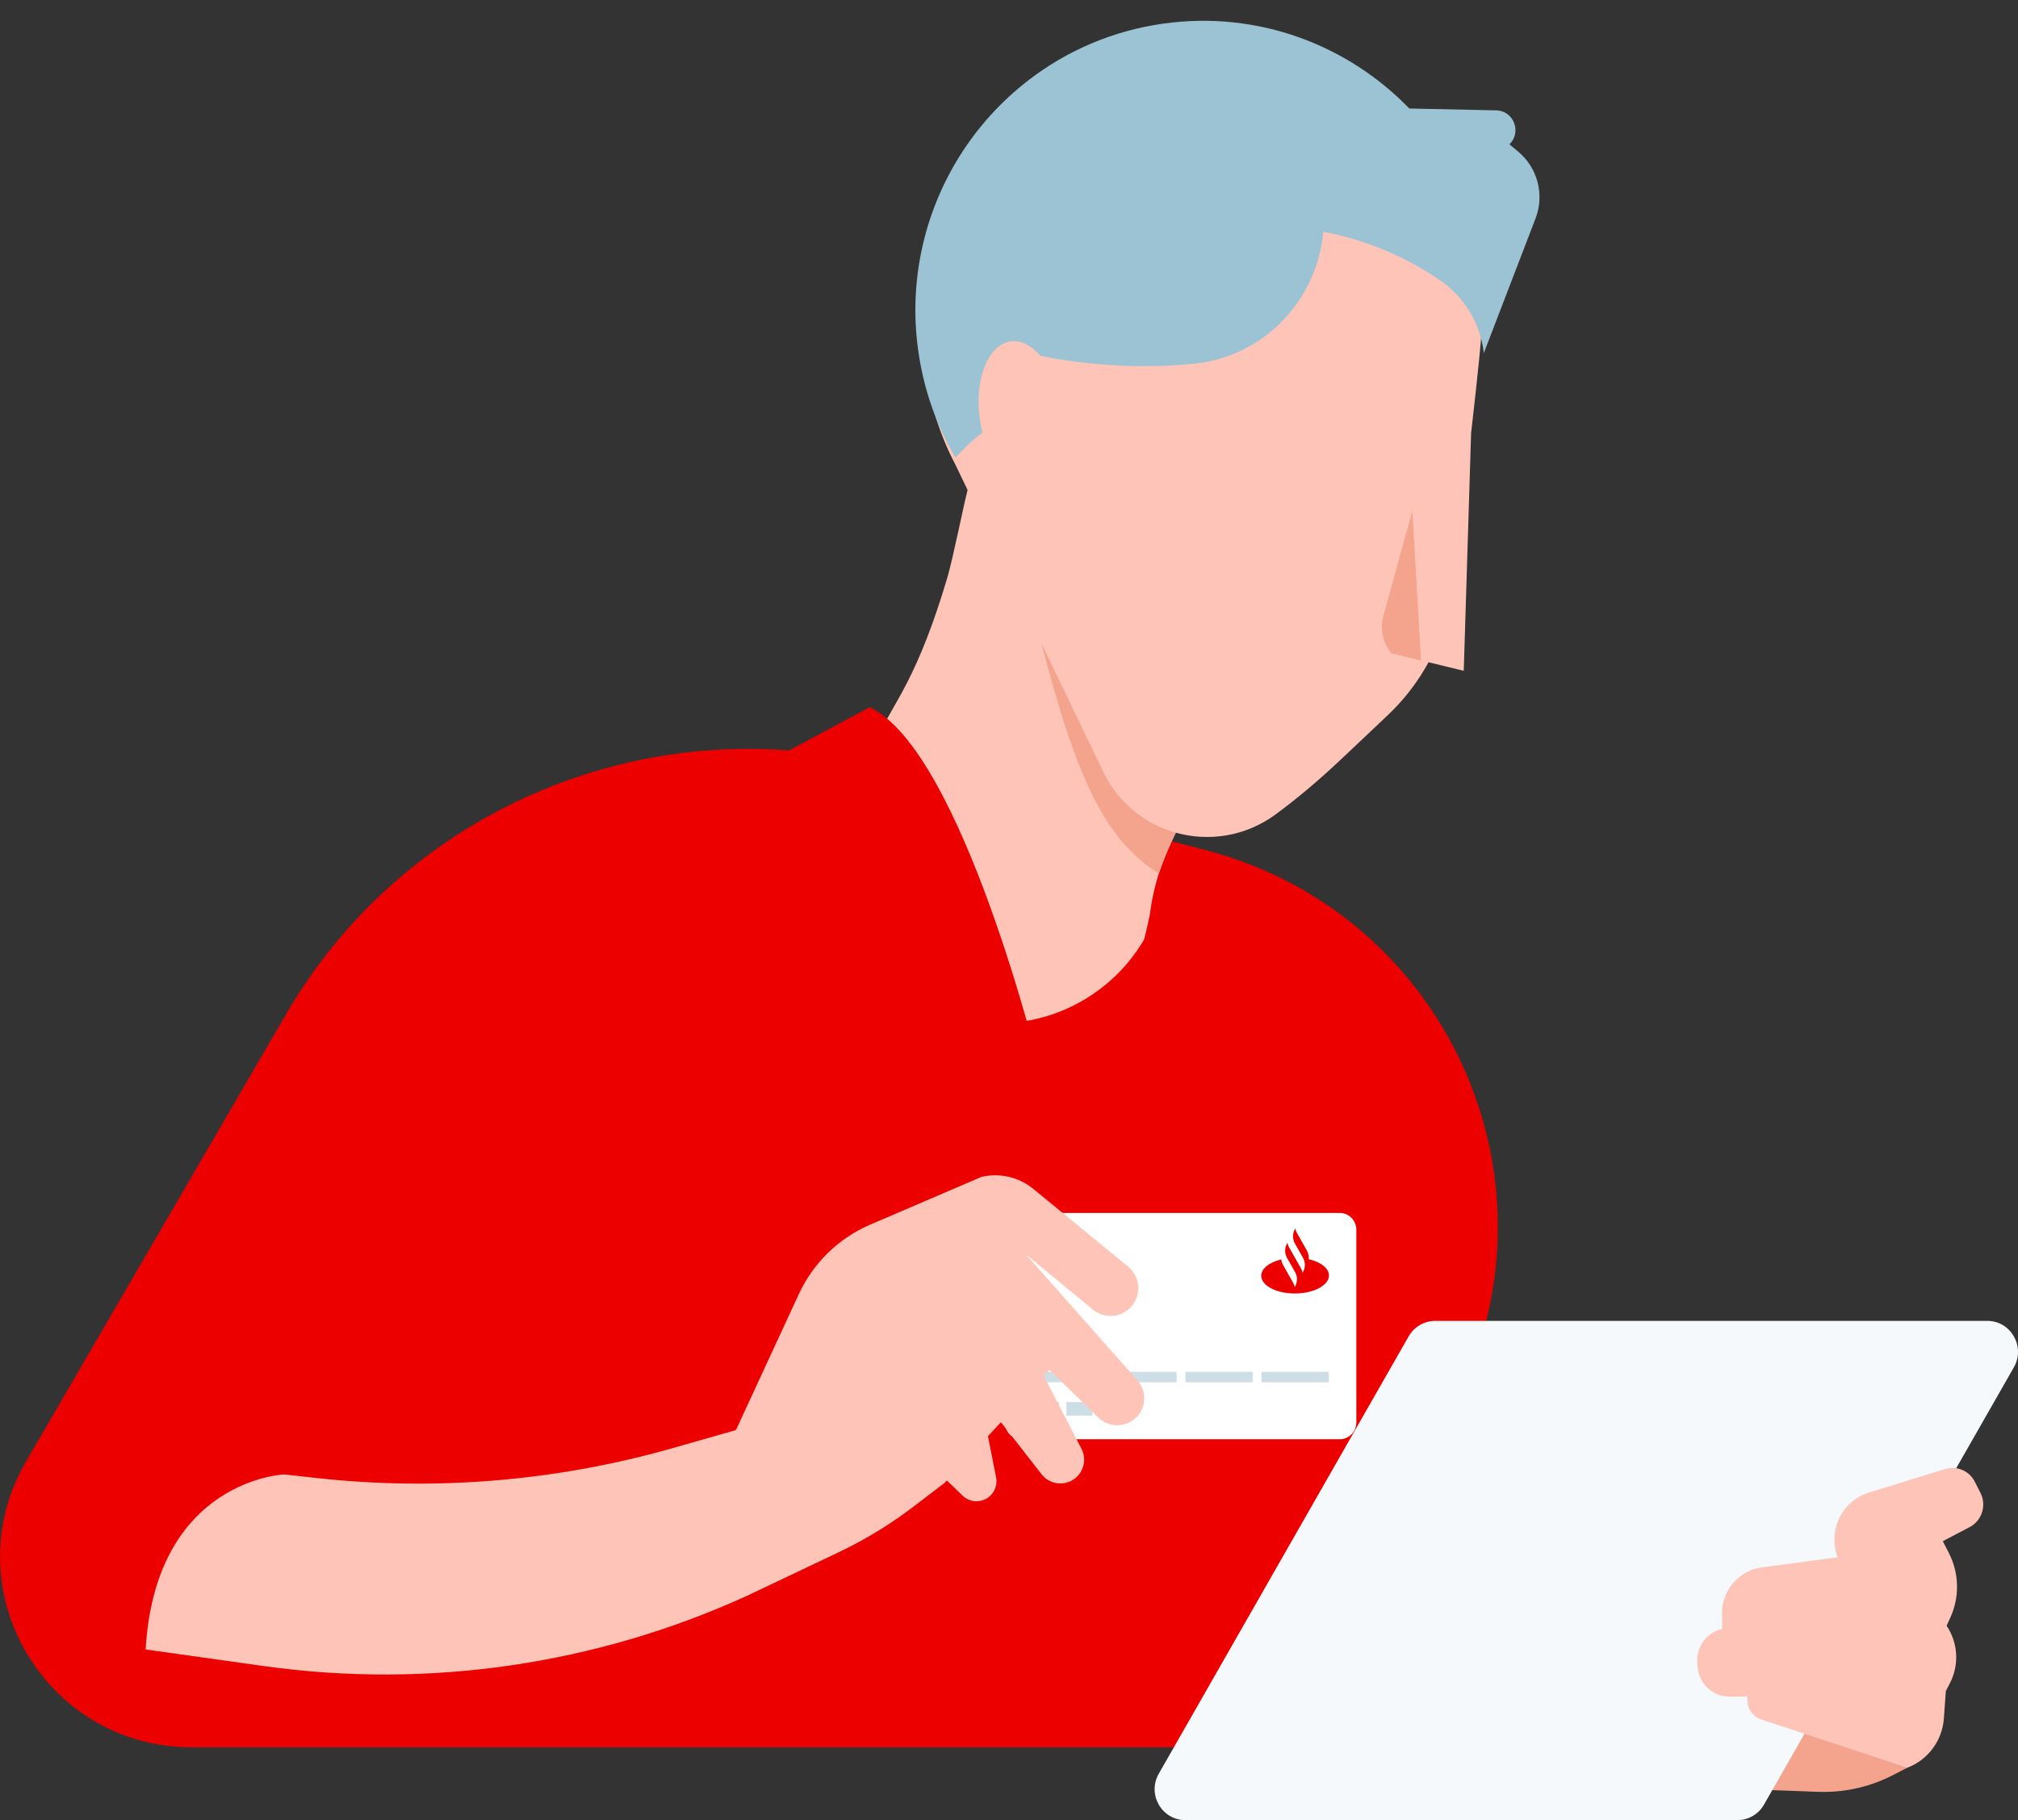 <?xml version="1.0" encoding="UTF-8"?>
<svg width="194px" height="175px" viewBox="0 0 194 175" version="1.1" xmlns="http://www.w3.org/2000/svg" xmlns:xlink="http://www.w3.org/1999/xlink">
    <rect x="0" y="0" width="194" height="175" fill="#333333" stroke="none"/>
    <title>online shopping</title>
    <g id="Page-1" stroke="none" stroke-width="1" fill="none" fill-rule="evenodd">
        <g id="Desk" transform="translate(-725, -1233)" fill-rule="nonzero">
            <g id="online-shopping" transform="translate(725, 1233.923)">
                <path d="M138.931,135.708 L120.698,167.077 L18.467,167.077 C4.272,167.077 -4.599,151.814 2.498,139.603 L27.499,96.587 C39.068,76.676 62.62,66.915 85.007,72.754 L115.87,80.802 C139.904,87.066 151.355,114.328 138.931,135.708 Z" id="Shirt" fill="#EC0000"></path>
                <g id="f.-objects-/-banking-/-card-04" transform="translate(96.607, 115.7)">
                    <g id="Group" transform="translate(16.893, 10.877) rotate(-90) translate(-16.893, -10.877)translate(6.016, -6.016)">
                        <path d="M26.191,27.77 L-4.436,27.77 C-5.308,27.77 -6.016,27.04 -6.016,26.139 L-6.016,7.647 C-6.016,6.746 -5.308,6.016 -4.436,6.016 L26.191,6.016 C27.063,6.016 27.77,6.746 27.77,7.647 L27.77,26.139 C27.77,27.04 27.063,27.77 26.191,27.77" id="Primary-color" fill="#FFFFFF" transform="translate(10.877, 16.893) rotate(90) translate(-10.877, -16.893)"></path>
                        <path d="M11.821,2.627 L9.899,2.627 C9.554,2.627 9.274,2.915 9.274,3.272 L9.274,5.257 C9.274,5.614 9.554,5.903 9.899,5.903 L11.821,5.903 C12.166,5.903 12.446,5.614 12.446,5.257 L12.446,3.272 C12.446,2.915 12.166,2.627 11.821,2.627" id="Chip" fill="#CEDEE7" transform="translate(10.86, 4.265) rotate(90) translate(-10.86, -4.265)"></path>
                        <path d="M2.264,2.7 L2.264,5.195 L3.575,5.195 L3.575,2.7 L2.264,2.7 Z M2.264,5.914 L2.264,8.409 L3.575,8.409 L3.575,5.914 L2.264,5.914 Z M5.475,2.679 L5.475,9.149 L6.48,9.149 L6.48,2.679 L5.475,2.679 Z M5.475,10.037 L5.475,16.506 L6.48,16.506 L6.48,10.037 L5.475,10.037 Z M5.475,17.352 L5.475,23.822 L6.48,23.822 L6.48,17.352 L5.475,17.352 Z M5.475,24.667 L5.475,31.137 L6.48,31.137 L6.48,24.667 L5.475,24.667 Z" id="card-information" fill="#CEDEE7"></path>
                        <path d="M18.447,27.729 C18.475,27.444 18.417,27.152 18.272,26.897 L18.079,26.555 L17.305,25.187 C17.231,25.057 17.18,24.917 17.151,24.773 L17.112,24.845 C16.877,25.271 16.88,25.794 17.119,26.217 L17.119,26.217 L17.922,27.636 C17.921,27.636 17.921,27.636 17.92,27.636 C18.132,28.05 18.126,28.548 17.9,28.957 L17.861,29.029 C17.832,28.886 17.781,28.746 17.707,28.615 L17.78,28.744 L17.127,27.59 L16.529,26.533 L16.547,26.564 C16.473,26.433 16.422,26.294 16.393,26.15 L16.353,26.222 C16.118,26.648 16.121,27.171 16.36,27.594 L16.361,27.594 L16.386,27.639 L16.941,28.62 L16.941,28.62 L17.134,28.962 C17.374,29.385 17.377,29.908 17.142,30.334 L17.102,30.406 C17.073,30.262 17.022,30.122 16.949,29.992 L17.021,30.12 L15.981,28.282 L15.981,28.282 C15.886,28.114 15.829,27.931 15.808,27.744 C14.669,28.017 13.876,28.624 13.88,29.324 C13.886,30.271 15.348,31.031 17.146,31.02 C18.944,31.009 20.397,30.233 20.392,29.286 C20.388,28.586 19.589,27.988 18.447,27.729" id="Flame" fill="#EC0000" transform="translate(17.136, 27.897) rotate(90) translate(-17.136, -27.897)"></path>
                    </g>
                </g>
                <g id="b.-characters-/-body-parts-/-upper-body-/-hands-&amp;-arms-/-hand-02-Copy-2" transform="translate(14, 112.077)" fill="#FFC4B8">
                    <path d="M80.358,0.151 C82.112,-0.257 83.956,0.173 85.349,1.316 L94.456,8.789 C95.651,9.77 95.765,11.558 94.704,12.683 C93.74,13.705 92.148,13.805 91.065,12.911 L84.611,7.589 L95.349,19.726 C96.285,20.783 96.202,22.395 95.163,23.35 C94.15,24.282 92.587,24.26 91.601,23.301 L86.887,18.715 L86.348,19.296 L89.967,26.295 C90.44,27.21 90.242,28.325 89.49,29.022 L89.45,29.057 C88.462,29.931 86.941,29.788 86.132,28.747 C85.368,27.763 84.39,26.507 83.395,25.235 L83.202,24.989 C82.874,24.57 82.546,24.151 82.224,23.742 L80.977,25.086 L81.76,29.047 C81.922,29.865 81.538,30.691 80.814,31.097 L80.773,31.12 C80.037,31.51 79.133,31.381 78.535,30.801 L77.028,29.342 L76.819,29.568 L73.802,31.869 C72.798,32.636 71.759,33.354 70.69,34.021 C69.375,34.842 68.013,35.589 66.612,36.253 L57.854,40.413 C43.308,47.061 27.164,49.41 11.327,47.183 L0,45.592 C0.955,29.275 13.306,28.76 13.306,28.76 L16.355,29.098 C27.884,30.38 39.553,29.401 50.708,26.22 L56.75,24.496 L56.75,24.495 L62.799,11.417 C64.169,8.455 66.574,6.098 69.559,4.787 L69.659,4.744 L80.358,0.151 Z" id="Skin-tone"></path>
                </g>
                <g id="Group" transform="translate(111, 126.077)">
                    <path d="M64.317,45.289 C64.139,45.289 63.961,45.286 63.784,45.279 L53.541,44.902 L59.611,36.921 L73.796,39.433 L72.362,42.959 L70.967,43.676 C68.905,44.737 66.626,45.289 64.317,45.289 Z" id="Shadow" fill="#F4A48D"></path>
                    <path d="M58.58,46.512 L82.601,4.466 C83.735,2.481 82.318,0 80.05,0 L26.972,0 C25.919,0 24.946,0.567 24.42,1.489 L0.399,43.535 C-0.735,45.519 0.683,48 2.95,48 L56.029,48 C57.081,48 58.054,47.433 58.58,46.512 Z" id="tablet" fill="#F5F9FB"></path>
                    <path d="M56.978,36.439 L56.978,36.109 L55.32,36.135 C53.685,36.161 52.314,34.894 52.193,33.247 L52.166,32.878 C52.052,31.337 53.074,29.945 54.564,29.605 L54.545,28.162 C54.515,25.91 56.159,23.99 58.37,23.697 L65.642,22.733 L65.523,22.302 C64.838,19.829 66.23,17.256 68.66,16.506 L75.989,14.242 C77.111,13.896 78.317,14.413 78.849,15.468 L79.394,16.543 C79.998,17.74 79.535,19.205 78.355,19.824 L75.77,21.181 L76.359,22.331 C77.348,24.263 77.398,26.548 76.496,28.524 L76.136,29.31 C77.24,30.948 77.363,33.067 76.458,34.825 L76.062,35.591 L75.875,38.213 C75.722,40.353 74.35,42.207 72.362,42.959 L58.335,38.33 C57.526,38.063 56.978,37.3 56.978,36.439 Z" id="Skin-tone" fill="#FFC4B8"></path>
                </g>
                <g id="b.-characters-/-body-parts-/-head-/-male-/-model-A.00" transform="translate(113.682, 52.175) rotate(10) translate(-113.682, -52.175)translate(85.078, 4.239)">
                    <path d="M5.648,43.446 C3.508,40.687 1.873,37.465 0.917,33.881 C0.106,30.839 -0.152,27.772 0.085,24.804 C0.601,18.301 3.484,12.231 8.071,7.722 C11.286,4.558 15.338,2.161 20.006,0.917 C34.383,-2.918 49.141,5.625 52.973,19.999 C53.261,21.074 53.711,28.217 53.777,29.274 L53.933,31.822 L57.208,54.467 L53.734,54.243 C53.647,54.498 53.555,54.752 53.457,55.005 C52.786,56.773 51.866,58.451 50.717,59.986 L48.564,62.888 L47.205,64.713 L47.074,64.885 L47.008,64.977 C45.537,66.954 43.76,69.144 41.789,71.207 C39.304,73.808 35.912,74.92 32.655,74.601 C32.358,75.616 32.08,76.733 31.861,77.913 C31.561,79.529 31.483,81.177 31.559,82.817 C31.559,82.817 31.477,85.284 31.401,85.329 C29.079,91.49 23.131,95.872 16.167,95.872 C7.973,95.872 1.184,89.804 0.057,81.917 C0.019,81.897 -0.002,81.879 5.71323969e-14,81.864 C0.956,74.654 0.515,78.686 2.862,70.354 C3.86,66.806 5.628,64.19 6.767,54.212 C6.963,52.48 7.108,46.95 7.203,45.852 C7.208,45.794 7.211,45.717 7.213,45.622 L5.648,43.446 Z" id="Base-color" fill="#FFC4B8"></path>
                    <path d="M16.758,58.899 L24.854,70.166 C26.803,72.812 29.665,74.304 32.641,74.599 C32.646,74.602 32.649,74.603 32.65,74.6 C31.955,76.97 31.722,78.77 31.722,78.77 C26.25,76.45 22.65,71.801 16.758,58.899 Z M52.993,54.213 L50.056,54.018 C49.111,53.202 48.551,51.951 48.683,50.578 L49.671,40.176 L52.993,54.213 Z" id="Shadows" fill="#F4A48D"></path>
                </g>
                <g id="b.-characters-/-body-parts-/-head-/-hair-/-male-/-model-A.04" transform="translate(88, 1.077)" fill="#9BC3D3">
                    <path d="M8.669,30.95 C6.805,31.647 5.708,34.733 6.18,38.217 C6.244,38.696 6.335,39.159 6.45,39.602 C5.429,40.283 3.842,41.997 3.842,41.997 L3.843,42 C2.024,38.904 0.774,35.4 0.259,31.613 C-0.18,28.39 -0.052,25.213 0.57,22.199 C1.924,15.598 5.633,9.743 10.879,5.707 C14.557,2.876 18.99,0.938 23.903,0.261 C32.949,-0.986 41.57,2.318 47.484,8.432 L55.837,8.61 C57.515,8.645 58.316,10.701 57.11,11.876 L57.965,12.591 C59.816,14.14 60.487,16.701 59.634,18.967 L54.644,31.955 C54.587,31.449 54.491,30.95 54.358,30.463 L54.357,30.463 C54.104,29.534 53.716,28.648 53.207,27.835 L53.207,27.834 L53.15,27.744 L53.093,27.656 L53.091,27.654 L53.033,27.567 L53.032,27.564 L52.973,27.478 L52.914,27.394 L52.91,27.387 L52.851,27.304 L52.848,27.301 L52.787,27.217 L52.726,27.136 L52.72,27.127 L52.658,27.047 L52.657,27.045 L52.596,26.966 L52.591,26.96 L52.529,26.883 L52.521,26.873 L52.458,26.796 L52.394,26.72 L52.386,26.71 L52.323,26.636 L52.314,26.625 L52.249,26.551 L52.184,26.478 L52.173,26.466 L52.108,26.395 L52.099,26.385 L52.036,26.317 L52.03,26.312 L51.964,26.242 L51.951,26.229 L51.885,26.16 L51.877,26.153 L51.813,26.088 L51.803,26.079 L51.735,26.012 L51.722,25.999 L51.652,25.933 L51.648,25.929 L51.58,25.865 L51.568,25.853 L51.498,25.79 L51.485,25.777 L51.413,25.713 L51.412,25.712 L51.339,25.648 L51.325,25.636 L51.253,25.574 L51.24,25.563 L51.171,25.505 L51.163,25.499 L51.089,25.438 L51.074,25.425 L50.999,25.366 L50.989,25.357 L50.918,25.302 L50.907,25.293 L50.831,25.235 L50.815,25.223 L50.738,25.166 L50.731,25.16 L50.657,25.106 L50.642,25.096 L50.565,25.041 L50.549,25.03 L50.468,24.973 L50.322,24.873 L50.3,24.858 L50.16,24.763 L50.133,24.746 L49.992,24.652 L49.971,24.638 L49.825,24.542 L49.822,24.54 L49.674,24.444 L49.651,24.43 L49.509,24.339 L49.482,24.322 L49.339,24.232 L49.318,24.22 L49.171,24.128 L49.166,24.125 L49.017,24.034 L48.993,24.02 L48.849,23.933 L48.822,23.917 L48.676,23.831 L48.656,23.819 L48.508,23.733 L48.501,23.729 L48.35,23.642 L48.326,23.628 L48.18,23.546 L48.153,23.531 L48.005,23.448 L47.986,23.438 L47.837,23.356 L47.827,23.351 L47.675,23.269 L47.65,23.255 L47.503,23.177 L47.475,23.163 L47.325,23.084 L47.307,23.075 L47.157,22.997 L47.146,22.992 L46.992,22.914 L46.966,22.901 L46.817,22.826 L46.79,22.813 L46.637,22.738 L46.621,22.731 L46.469,22.657 L46.456,22.651 L46.301,22.577 L46.275,22.565 L46.123,22.495 L46.097,22.482 L45.942,22.411 L45.928,22.405 L45.773,22.335 L45.759,22.329 L45.602,22.26 L45.576,22.248 L45.422,22.182 L45.397,22.171 L45.239,22.103 L45.227,22.098 L45.069,22.032 L45.055,22.026 L44.896,21.961 L44.87,21.95 L44.714,21.887 L44.69,21.877 L44.529,21.814 L44.52,21.81 L44.359,21.747 L44.344,21.742 L44.183,21.68 L44.158,21.671 L44,21.612 L43.977,21.603 L43.812,21.543 L43.808,21.541 L43.641,21.481 L43.627,21.476 L43.464,21.419 L43.44,21.411 L43.279,21.355 L43.258,21.348 L43.09,21.291 L42.918,21.235 L42.904,21.23 L42.738,21.177 L42.716,21.169 L42.551,21.118 L42.534,21.112 L42.362,21.059 L42.188,21.006 L42.175,21.003 L42.007,20.953 L41.987,20.947 L41.819,20.899 L41.804,20.895 L41.63,20.846 L41.452,20.798 L41.442,20.795 L41.27,20.749 L41.253,20.744 L41.08,20.7 L41.07,20.697 L40.892,20.652 L40.712,20.608 L40.704,20.606 L40.528,20.564 L40.514,20.561 L40.337,20.52 L40.333,20.519 L40.15,20.477 L39.966,20.437 L39.962,20.436 L39.781,20.398 L39.772,20.396 C39.587,20.358 39.402,20.321 39.216,20.286 C38.633,26.863 33.519,32.268 26.854,32.963 C18.983,33.785 12.249,32.258 11.998,32.2 L11.975,32.173 L11.959,32.154 L11.937,32.129 L11.919,32.109 L11.898,32.086 L11.879,32.065 L11.86,32.044 L11.839,32.021 L11.821,32.001 L11.799,31.978 L11.781,31.96 L11.758,31.936 L11.742,31.919 L11.718,31.894 L11.702,31.878 L11.677,31.853 L11.662,31.839 L11.636,31.813 L11.622,31.799 L11.594,31.773 L11.581,31.761 L11.553,31.734 L11.54,31.723 L11.511,31.696 L11.499,31.685 L11.469,31.659 L11.458,31.649 L11.427,31.622 L11.416,31.613 L11.385,31.586 L11.374,31.577 L11.342,31.551 L11.332,31.543 L11.299,31.516 L11.289,31.509 L11.257,31.483 L11.247,31.475 L11.214,31.45 L11.204,31.442 L11.17,31.417 L11.161,31.411 L11.127,31.386 L11.118,31.379 L11.084,31.355 L11.074,31.349 L11.04,31.325 L11.03,31.319 L10.996,31.296 L10.987,31.29 L10.952,31.268 L10.942,31.262 L10.908,31.24 L10.898,31.234 L10.864,31.214 L10.854,31.208 L10.82,31.188 L10.809,31.182 L10.775,31.162 L10.764,31.157 L10.73,31.138 L10.719,31.132 L10.686,31.114 L10.674,31.109 L10.641,31.092 L10.629,31.086 L10.596,31.07 L10.584,31.064 L10.551,31.049 L10.538,31.043 L10.506,31.028 L10.492,31.023 L10.46,31.009 L10.447,31.003 L10.415,30.99 L10.401,30.985 L10.369,30.973 L10.355,30.967 L10.324,30.956 L10.309,30.95 L10.278,30.94 L10.262,30.934 L10.232,30.924 L10.216,30.919 L10.186,30.91 L10.17,30.905 L10.14,30.897 L10.123,30.892 L10.094,30.884 L10.077,30.88 L10.048,30.873 L10.03,30.868 L10.002,30.862 L9.983,30.858 L9.956,30.852 L9.936,30.848 L9.91,30.843 L9.89,30.839 L9.863,30.835 L9.843,30.831 L9.817,30.827 L9.796,30.825 L9.77,30.821 L9.749,30.819 L9.724,30.816 L9.702,30.814 L9.677,30.811 L9.655,30.81 L9.631,30.808 L9.608,30.806 L9.584,30.805 L9.561,30.804 L9.537,30.803 L9.514,30.803 L9.491,30.803 L9.466,30.803 L9.444,30.803 L9.419,30.803 L9.397,30.804 L9.372,30.805 L9.351,30.806 L9.324,30.808 L9.304,30.809 L9.276,30.812 L9.257,30.813 L9.226,30.816 L9.21,30.818 L9.164,30.824 L9.119,30.831 L9.107,30.833 L9.066,30.84 L9.062,30.84 L9.018,30.849 L9.007,30.851 L8.968,30.86 L8.962,30.861 L8.919,30.871 L8.908,30.874 L8.872,30.884 L8.863,30.886 L8.822,30.898 L8.81,30.902 L8.776,30.912 L8.766,30.916 L8.725,30.929 L8.712,30.934 L8.682,30.945 L8.669,30.95 Z" id="Hair-color"></path>
                </g>
                <path d="M100,102.077 C100,102.077 92.518,71.241 83.607,67.077 L75,71.687 L78.504,94.39 L100,102.077 Z" id="Shirt" fill="#EC0000"></path>
            </g>
        </g>
    </g>
</svg>